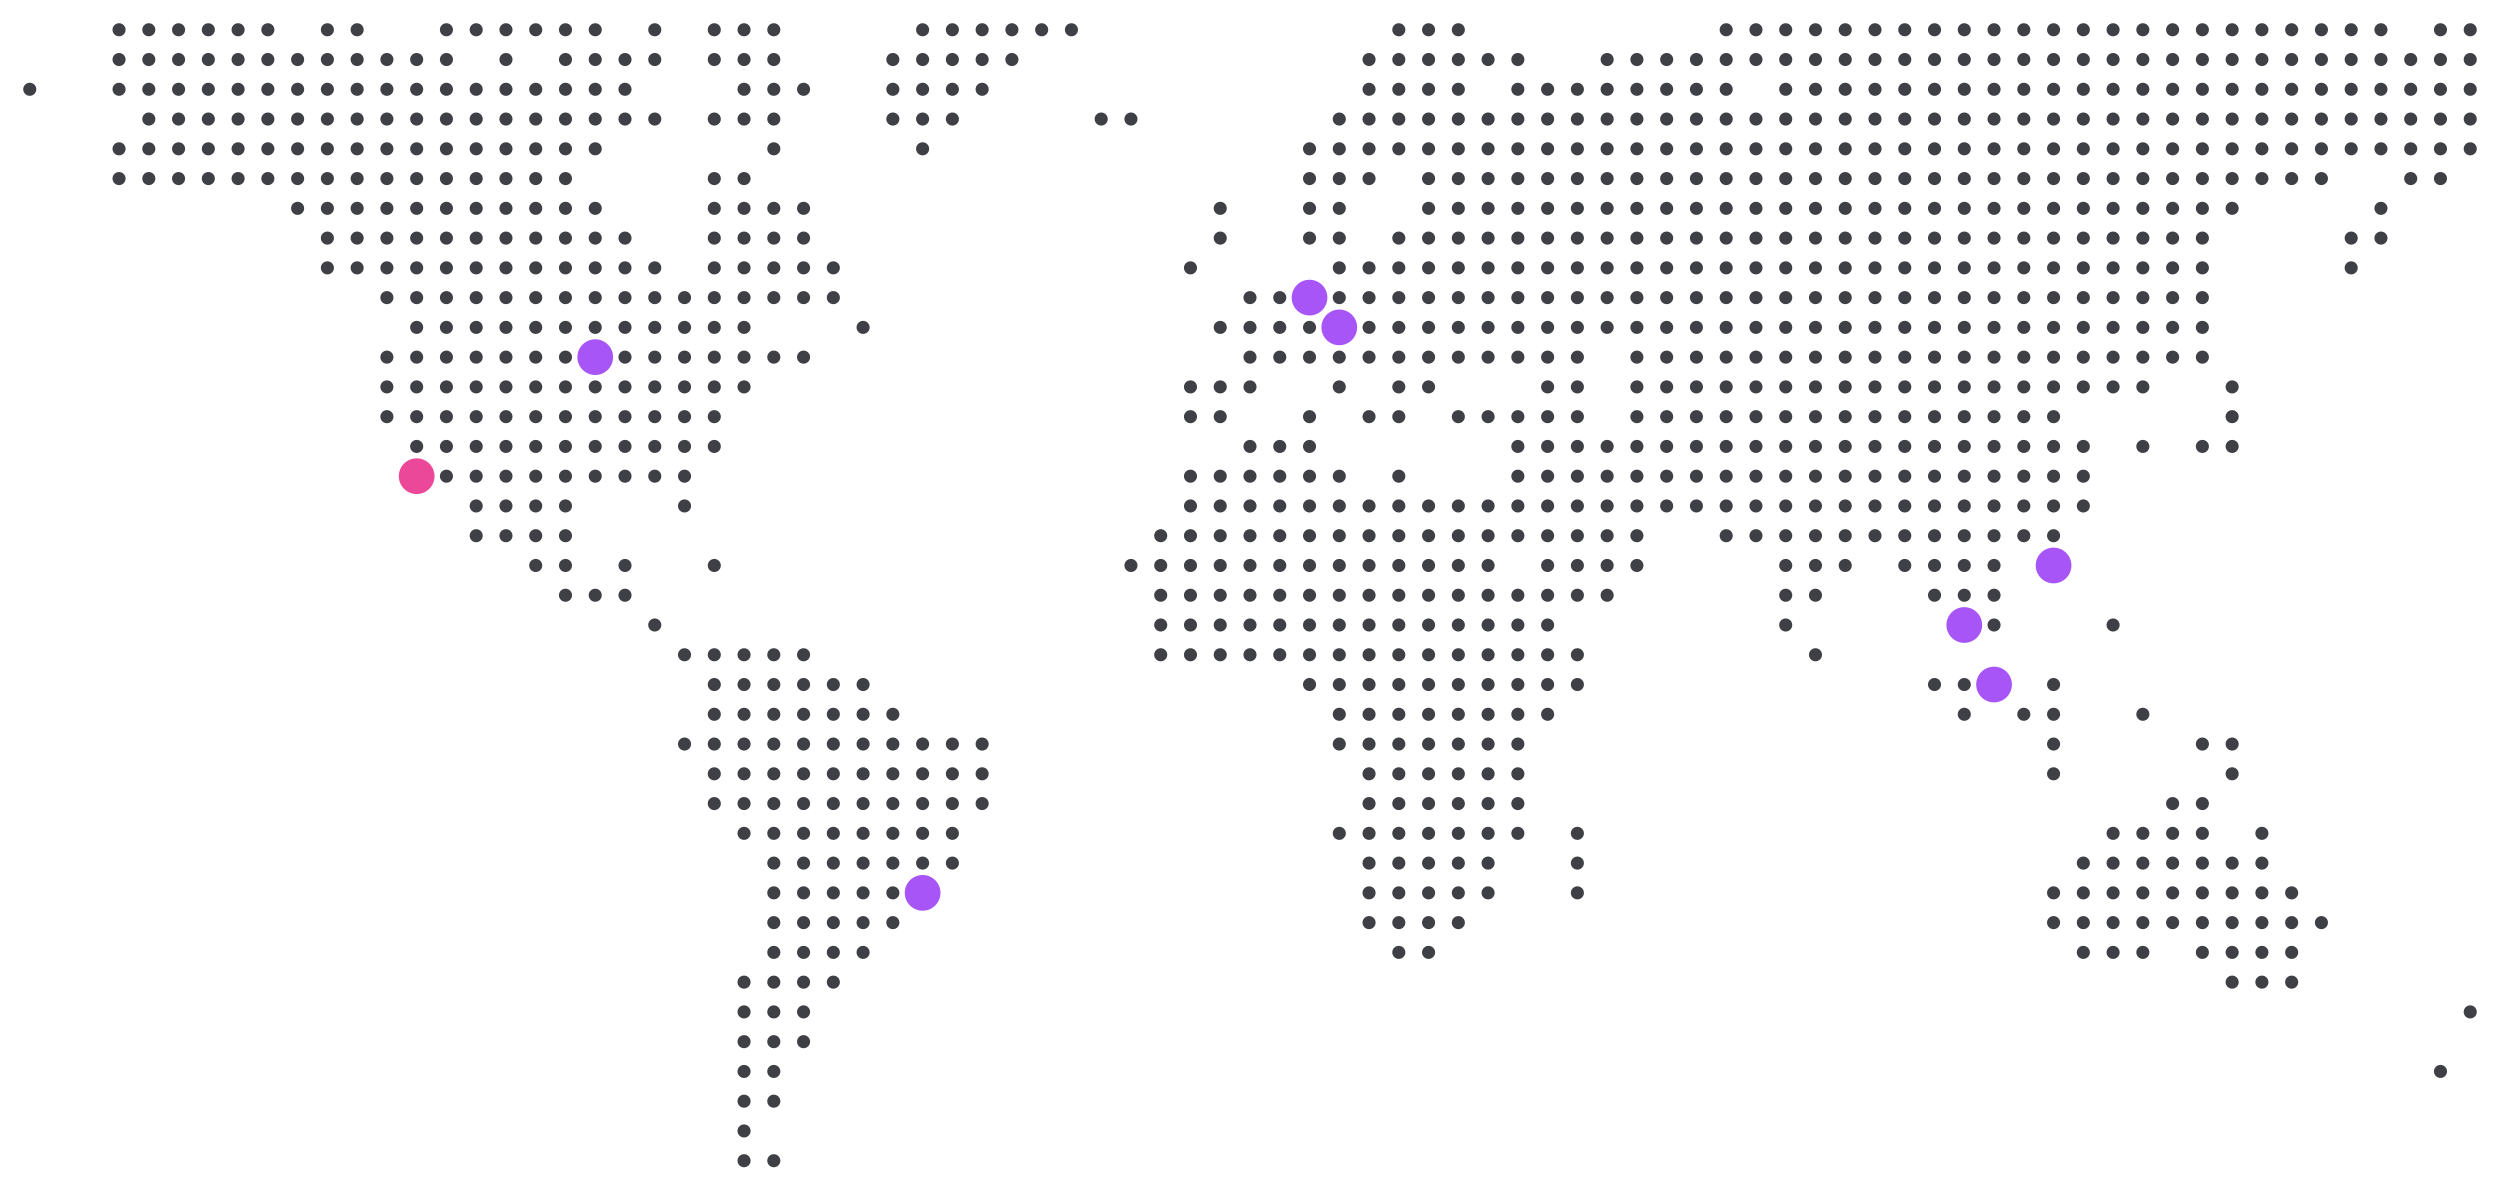 <svg xmlns="http://www.w3.org/2000/svg" style="background-color:transparent" viewBox="0 0 84 40"><circle cx="4" cy="1" r=".22" fill="#3f3f46"/><circle cx="5" cy="1" r=".22" fill="#3f3f46"/><circle cx="6" cy="1" r=".22" fill="#3f3f46"/><circle cx="7" cy="1" r=".22" fill="#3f3f46"/><circle cx="8" cy="1" r=".22" fill="#3f3f46"/><circle cx="9" cy="1" r=".22" fill="#3f3f46"/><circle cx="11" cy="1" r=".22" fill="#3f3f46"/><circle cx="12" cy="1" r=".22" fill="#3f3f46"/><circle cx="15" cy="1" r=".22" fill="#3f3f46"/><circle cx="16" cy="1" r=".22" fill="#3f3f46"/><circle cx="17" cy="1" r=".22" fill="#3f3f46"/><circle cx="18" cy="1" r=".22" fill="#3f3f46"/><circle cx="19" cy="1" r=".22" fill="#3f3f46"/><circle cx="20" cy="1" r=".22" fill="#3f3f46"/><circle cx="22" cy="1" r=".22" fill="#3f3f46"/><circle cx="24" cy="1" r=".22" fill="#3f3f46"/><circle cx="25" cy="1" r=".22" fill="#3f3f46"/><circle cx="26" cy="1" r=".22" fill="#3f3f46"/><circle cx="31" cy="1" r=".22" fill="#3f3f46"/><circle cx="32" cy="1" r=".22" fill="#3f3f46"/><circle cx="33" cy="1" r=".22" fill="#3f3f46"/><circle cx="34" cy="1" r=".22" fill="#3f3f46"/><circle cx="35" cy="1" r=".22" fill="#3f3f46"/><circle cx="36" cy="1" r=".22" fill="#3f3f46"/><circle cx="47" cy="1" r=".22" fill="#3f3f46"/><circle cx="48" cy="1" r=".22" fill="#3f3f46"/><circle cx="49" cy="1" r=".22" fill="#3f3f46"/><circle cx="58" cy="1" r=".22" fill="#3f3f46"/><circle cx="59" cy="1" r=".22" fill="#3f3f46"/><circle cx="60" cy="1" r=".22" fill="#3f3f46"/><circle cx="61" cy="1" r=".22" fill="#3f3f46"/><circle cx="62" cy="1" r=".22" fill="#3f3f46"/><circle cx="63" cy="1" r=".22" fill="#3f3f46"/><circle cx="64" cy="1" r=".22" fill="#3f3f46"/><circle cx="65" cy="1" r=".22" fill="#3f3f46"/><circle cx="66" cy="1" r=".22" fill="#3f3f46"/><circle cx="67" cy="1" r=".22" fill="#3f3f46"/><circle cx="68" cy="1" r=".22" fill="#3f3f46"/><circle cx="69" cy="1" r=".22" fill="#3f3f46"/><circle cx="70" cy="1" r=".22" fill="#3f3f46"/><circle cx="71" cy="1" r=".22" fill="#3f3f46"/><circle cx="72" cy="1" r=".22" fill="#3f3f46"/><circle cx="73" cy="1" r=".22" fill="#3f3f46"/><circle cx="74" cy="1" r=".22" fill="#3f3f46"/><circle cx="75" cy="1" r=".22" fill="#3f3f46"/><circle cx="76" cy="1" r=".22" fill="#3f3f46"/><circle cx="77" cy="1" r=".22" fill="#3f3f46"/><circle cx="78" cy="1" r=".22" fill="#3f3f46"/><circle cx="79" cy="1" r=".22" fill="#3f3f46"/><circle cx="80" cy="1" r=".22" fill="#3f3f46"/><circle cx="82" cy="1" r=".22" fill="#3f3f46"/><circle cx="83" cy="1" r=".22" fill="#3f3f46"/><circle cx="4" cy="2" r=".22" fill="#3f3f46"/><circle cx="5" cy="2" r=".22" fill="#3f3f46"/><circle cx="6" cy="2" r=".22" fill="#3f3f46"/><circle cx="7" cy="2" r=".22" fill="#3f3f46"/><circle cx="8" cy="2" r=".22" fill="#3f3f46"/><circle cx="9" cy="2" r=".22" fill="#3f3f46"/><circle cx="10" cy="2" r=".22" fill="#3f3f46"/><circle cx="11" cy="2" r=".22" fill="#3f3f46"/><circle cx="12" cy="2" r=".22" fill="#3f3f46"/><circle cx="13" cy="2" r=".22" fill="#3f3f46"/><circle cx="14" cy="2" r=".22" fill="#3f3f46"/><circle cx="15" cy="2" r=".22" fill="#3f3f46"/><circle cx="17" cy="2" r=".22" fill="#3f3f46"/><circle cx="19" cy="2" r=".22" fill="#3f3f46"/><circle cx="20" cy="2" r=".22" fill="#3f3f46"/><circle cx="21" cy="2" r=".22" fill="#3f3f46"/><circle cx="22" cy="2" r=".22" fill="#3f3f46"/><circle cx="24" cy="2" r=".22" fill="#3f3f46"/><circle cx="25" cy="2" r=".22" fill="#3f3f46"/><circle cx="26" cy="2" r=".22" fill="#3f3f46"/><circle cx="30" cy="2" r=".22" fill="#3f3f46"/><circle cx="31" cy="2" r=".22" fill="#3f3f46"/><circle cx="32" cy="2" r=".22" fill="#3f3f46"/><circle cx="33" cy="2" r=".22" fill="#3f3f46"/><circle cx="34" cy="2" r=".22" fill="#3f3f46"/><circle cx="46" cy="2" r=".22" fill="#3f3f46"/><circle cx="47" cy="2" r=".22" fill="#3f3f46"/><circle cx="48" cy="2" r=".22" fill="#3f3f46"/><circle cx="49" cy="2" r=".22" fill="#3f3f46"/><circle cx="50" cy="2" r=".22" fill="#3f3f46"/><circle cx="51" cy="2" r=".22" fill="#3f3f46"/><circle cx="54" cy="2" r=".22" fill="#3f3f46"/><circle cx="55" cy="2" r=".22" fill="#3f3f46"/><circle cx="56" cy="2" r=".22" fill="#3f3f46"/><circle cx="57" cy="2" r=".22" fill="#3f3f46"/><circle cx="58" cy="2" r=".22" fill="#3f3f46"/><circle cx="59" cy="2" r=".22" fill="#3f3f46"/><circle cx="60" cy="2" r=".22" fill="#3f3f46"/><circle cx="61" cy="2" r=".22" fill="#3f3f46"/><circle cx="62" cy="2" r=".22" fill="#3f3f46"/><circle cx="63" cy="2" r=".22" fill="#3f3f46"/><circle cx="64" cy="2" r=".22" fill="#3f3f46"/><circle cx="65" cy="2" r=".22" fill="#3f3f46"/><circle cx="66" cy="2" r=".22" fill="#3f3f46"/><circle cx="67" cy="2" r=".22" fill="#3f3f46"/><circle cx="68" cy="2" r=".22" fill="#3f3f46"/><circle cx="69" cy="2" r=".22" fill="#3f3f46"/><circle cx="70" cy="2" r=".22" fill="#3f3f46"/><circle cx="71" cy="2" r=".22" fill="#3f3f46"/><circle cx="72" cy="2" r=".22" fill="#3f3f46"/><circle cx="73" cy="2" r=".22" fill="#3f3f46"/><circle cx="74" cy="2" r=".22" fill="#3f3f46"/><circle cx="75" cy="2" r=".22" fill="#3f3f46"/><circle cx="76" cy="2" r=".22" fill="#3f3f46"/><circle cx="77" cy="2" r=".22" fill="#3f3f46"/><circle cx="78" cy="2" r=".22" fill="#3f3f46"/><circle cx="79" cy="2" r=".22" fill="#3f3f46"/><circle cx="80" cy="2" r=".22" fill="#3f3f46"/><circle cx="81" cy="2" r=".22" fill="#3f3f46"/><circle cx="82" cy="2" r=".22" fill="#3f3f46"/><circle cx="83" cy="2" r=".22" fill="#3f3f46"/><circle cx="1" cy="3" r=".22" fill="#3f3f46"/><circle cx="4" cy="3" r=".22" fill="#3f3f46"/><circle cx="5" cy="3" r=".22" fill="#3f3f46"/><circle cx="6" cy="3" r=".22" fill="#3f3f46"/><circle cx="7" cy="3" r=".22" fill="#3f3f46"/><circle cx="8" cy="3" r=".22" fill="#3f3f46"/><circle cx="9" cy="3" r=".22" fill="#3f3f46"/><circle cx="10" cy="3" r=".22" fill="#3f3f46"/><circle cx="11" cy="3" r=".22" fill="#3f3f46"/><circle cx="12" cy="3" r=".22" fill="#3f3f46"/><circle cx="13" cy="3" r=".22" fill="#3f3f46"/><circle cx="14" cy="3" r=".22" fill="#3f3f46"/><circle cx="15" cy="3" r=".22" fill="#3f3f46"/><circle cx="16" cy="3" r=".22" fill="#3f3f46"/><circle cx="17" cy="3" r=".22" fill="#3f3f46"/><circle cx="18" cy="3" r=".22" fill="#3f3f46"/><circle cx="19" cy="3" r=".22" fill="#3f3f46"/><circle cx="20" cy="3" r=".22" fill="#3f3f46"/><circle cx="21" cy="3" r=".22" fill="#3f3f46"/><circle cx="25" cy="3" r=".22" fill="#3f3f46"/><circle cx="26" cy="3" r=".22" fill="#3f3f46"/><circle cx="27" cy="3" r=".22" fill="#3f3f46"/><circle cx="30" cy="3" r=".22" fill="#3f3f46"/><circle cx="31" cy="3" r=".22" fill="#3f3f46"/><circle cx="32" cy="3" r=".22" fill="#3f3f46"/><circle cx="33" cy="3" r=".22" fill="#3f3f46"/><circle cx="46" cy="3" r=".22" fill="#3f3f46"/><circle cx="47" cy="3" r=".22" fill="#3f3f46"/><circle cx="48" cy="3" r=".22" fill="#3f3f46"/><circle cx="49" cy="3" r=".22" fill="#3f3f46"/><circle cx="51" cy="3" r=".22" fill="#3f3f46"/><circle cx="52" cy="3" r=".22" fill="#3f3f46"/><circle cx="53" cy="3" r=".22" fill="#3f3f46"/><circle cx="54" cy="3" r=".22" fill="#3f3f46"/><circle cx="55" cy="3" r=".22" fill="#3f3f46"/><circle cx="56" cy="3" r=".22" fill="#3f3f46"/><circle cx="57" cy="3" r=".22" fill="#3f3f46"/><circle cx="58" cy="3" r=".22" fill="#3f3f46"/><circle cx="60" cy="3" r=".22" fill="#3f3f46"/><circle cx="61" cy="3" r=".22" fill="#3f3f46"/><circle cx="62" cy="3" r=".22" fill="#3f3f46"/><circle cx="63" cy="3" r=".22" fill="#3f3f46"/><circle cx="64" cy="3" r=".22" fill="#3f3f46"/><circle cx="65" cy="3" r=".22" fill="#3f3f46"/><circle cx="66" cy="3" r=".22" fill="#3f3f46"/><circle cx="67" cy="3" r=".22" fill="#3f3f46"/><circle cx="68" cy="3" r=".22" fill="#3f3f46"/><circle cx="69" cy="3" r=".22" fill="#3f3f46"/><circle cx="70" cy="3" r=".22" fill="#3f3f46"/><circle cx="71" cy="3" r=".22" fill="#3f3f46"/><circle cx="72" cy="3" r=".22" fill="#3f3f46"/><circle cx="73" cy="3" r=".22" fill="#3f3f46"/><circle cx="74" cy="3" r=".22" fill="#3f3f46"/><circle cx="75" cy="3" r=".22" fill="#3f3f46"/><circle cx="76" cy="3" r=".22" fill="#3f3f46"/><circle cx="77" cy="3" r=".22" fill="#3f3f46"/><circle cx="78" cy="3" r=".22" fill="#3f3f46"/><circle cx="79" cy="3" r=".22" fill="#3f3f46"/><circle cx="80" cy="3" r=".22" fill="#3f3f46"/><circle cx="81" cy="3" r=".22" fill="#3f3f46"/><circle cx="82" cy="3" r=".22" fill="#3f3f46"/><circle cx="83" cy="3" r=".22" fill="#3f3f46"/><circle cx="5" cy="4" r=".22" fill="#3f3f46"/><circle cx="6" cy="4" r=".22" fill="#3f3f46"/><circle cx="7" cy="4" r=".22" fill="#3f3f46"/><circle cx="8" cy="4" r=".22" fill="#3f3f46"/><circle cx="9" cy="4" r=".22" fill="#3f3f46"/><circle cx="10" cy="4" r=".22" fill="#3f3f46"/><circle cx="11" cy="4" r=".22" fill="#3f3f46"/><circle cx="12" cy="4" r=".22" fill="#3f3f46"/><circle cx="13" cy="4" r=".22" fill="#3f3f46"/><circle cx="14" cy="4" r=".22" fill="#3f3f46"/><circle cx="15" cy="4" r=".22" fill="#3f3f46"/><circle cx="16" cy="4" r=".22" fill="#3f3f46"/><circle cx="17" cy="4" r=".22" fill="#3f3f46"/><circle cx="18" cy="4" r=".22" fill="#3f3f46"/><circle cx="19" cy="4" r=".22" fill="#3f3f46"/><circle cx="20" cy="4" r=".22" fill="#3f3f46"/><circle cx="21" cy="4" r=".22" fill="#3f3f46"/><circle cx="22" cy="4" r=".22" fill="#3f3f46"/><circle cx="24" cy="4" r=".22" fill="#3f3f46"/><circle cx="25" cy="4" r=".22" fill="#3f3f46"/><circle cx="26" cy="4" r=".22" fill="#3f3f46"/><circle cx="30" cy="4" r=".22" fill="#3f3f46"/><circle cx="31" cy="4" r=".22" fill="#3f3f46"/><circle cx="32" cy="4" r=".22" fill="#3f3f46"/><circle cx="37" cy="4" r=".22" fill="#3f3f46"/><circle cx="38" cy="4" r=".22" fill="#3f3f46"/><circle cx="45" cy="4" r=".22" fill="#3f3f46"/><circle cx="46" cy="4" r=".22" fill="#3f3f46"/><circle cx="47" cy="4" r=".22" fill="#3f3f46"/><circle cx="48" cy="4" r=".22" fill="#3f3f46"/><circle cx="49" cy="4" r=".22" fill="#3f3f46"/><circle cx="50" cy="4" r=".22" fill="#3f3f46"/><circle cx="51" cy="4" r=".22" fill="#3f3f46"/><circle cx="52" cy="4" r=".22" fill="#3f3f46"/><circle cx="53" cy="4" r=".22" fill="#3f3f46"/><circle cx="54" cy="4" r=".22" fill="#3f3f46"/><circle cx="55" cy="4" r=".22" fill="#3f3f46"/><circle cx="56" cy="4" r=".22" fill="#3f3f46"/><circle cx="57" cy="4" r=".22" fill="#3f3f46"/><circle cx="58" cy="4" r=".22" fill="#3f3f46"/><circle cx="59" cy="4" r=".22" fill="#3f3f46"/><circle cx="60" cy="4" r=".22" fill="#3f3f46"/><circle cx="61" cy="4" r=".22" fill="#3f3f46"/><circle cx="62" cy="4" r=".22" fill="#3f3f46"/><circle cx="63" cy="4" r=".22" fill="#3f3f46"/><circle cx="64" cy="4" r=".22" fill="#3f3f46"/><circle cx="65" cy="4" r=".22" fill="#3f3f46"/><circle cx="66" cy="4" r=".22" fill="#3f3f46"/><circle cx="67" cy="4" r=".22" fill="#3f3f46"/><circle cx="68" cy="4" r=".22" fill="#3f3f46"/><circle cx="69" cy="4" r=".22" fill="#3f3f46"/><circle cx="70" cy="4" r=".22" fill="#3f3f46"/><circle cx="71" cy="4" r=".22" fill="#3f3f46"/><circle cx="72" cy="4" r=".22" fill="#3f3f46"/><circle cx="73" cy="4" r=".22" fill="#3f3f46"/><circle cx="74" cy="4" r=".22" fill="#3f3f46"/><circle cx="75" cy="4" r=".22" fill="#3f3f46"/><circle cx="76" cy="4" r=".22" fill="#3f3f46"/><circle cx="77" cy="4" r=".22" fill="#3f3f46"/><circle cx="78" cy="4" r=".22" fill="#3f3f46"/><circle cx="79" cy="4" r=".22" fill="#3f3f46"/><circle cx="80" cy="4" r=".22" fill="#3f3f46"/><circle cx="81" cy="4" r=".22" fill="#3f3f46"/><circle cx="82" cy="4" r=".22" fill="#3f3f46"/><circle cx="83" cy="4" r=".22" fill="#3f3f46"/><circle cx="4" cy="5" r=".22" fill="#3f3f46"/><circle cx="5" cy="5" r=".22" fill="#3f3f46"/><circle cx="6" cy="5" r=".22" fill="#3f3f46"/><circle cx="7" cy="5" r=".22" fill="#3f3f46"/><circle cx="8" cy="5" r=".22" fill="#3f3f46"/><circle cx="9" cy="5" r=".22" fill="#3f3f46"/><circle cx="10" cy="5" r=".22" fill="#3f3f46"/><circle cx="11" cy="5" r=".22" fill="#3f3f46"/><circle cx="12" cy="5" r=".22" fill="#3f3f46"/><circle cx="13" cy="5" r=".22" fill="#3f3f46"/><circle cx="14" cy="5" r=".22" fill="#3f3f46"/><circle cx="15" cy="5" r=".22" fill="#3f3f46"/><circle cx="16" cy="5" r=".22" fill="#3f3f46"/><circle cx="17" cy="5" r=".22" fill="#3f3f46"/><circle cx="18" cy="5" r=".22" fill="#3f3f46"/><circle cx="19" cy="5" r=".22" fill="#3f3f46"/><circle cx="20" cy="5" r=".22" fill="#3f3f46"/><circle cx="26" cy="5" r=".22" fill="#3f3f46"/><circle cx="31" cy="5" r=".22" fill="#3f3f46"/><circle cx="44" cy="5" r=".22" fill="#3f3f46"/><circle cx="45" cy="5" r=".22" fill="#3f3f46"/><circle cx="46" cy="5" r=".22" fill="#3f3f46"/><circle cx="47" cy="5" r=".22" fill="#3f3f46"/><circle cx="48" cy="5" r=".22" fill="#3f3f46"/><circle cx="49" cy="5" r=".22" fill="#3f3f46"/><circle cx="50" cy="5" r=".22" fill="#3f3f46"/><circle cx="51" cy="5" r=".22" fill="#3f3f46"/><circle cx="52" cy="5" r=".22" fill="#3f3f46"/><circle cx="53" cy="5" r=".22" fill="#3f3f46"/><circle cx="54" cy="5" r=".22" fill="#3f3f46"/><circle cx="55" cy="5" r=".22" fill="#3f3f46"/><circle cx="56" cy="5" r=".22" fill="#3f3f46"/><circle cx="57" cy="5" r=".22" fill="#3f3f46"/><circle cx="58" cy="5" r=".22" fill="#3f3f46"/><circle cx="59" cy="5" r=".22" fill="#3f3f46"/><circle cx="60" cy="5" r=".22" fill="#3f3f46"/><circle cx="61" cy="5" r=".22" fill="#3f3f46"/><circle cx="62" cy="5" r=".22" fill="#3f3f46"/><circle cx="63" cy="5" r=".22" fill="#3f3f46"/><circle cx="64" cy="5" r=".22" fill="#3f3f46"/><circle cx="65" cy="5" r=".22" fill="#3f3f46"/><circle cx="66" cy="5" r=".22" fill="#3f3f46"/><circle cx="67" cy="5" r=".22" fill="#3f3f46"/><circle cx="68" cy="5" r=".22" fill="#3f3f46"/><circle cx="69" cy="5" r=".22" fill="#3f3f46"/><circle cx="70" cy="5" r=".22" fill="#3f3f46"/><circle cx="71" cy="5" r=".22" fill="#3f3f46"/><circle cx="72" cy="5" r=".22" fill="#3f3f46"/><circle cx="73" cy="5" r=".22" fill="#3f3f46"/><circle cx="74" cy="5" r=".22" fill="#3f3f46"/><circle cx="75" cy="5" r=".22" fill="#3f3f46"/><circle cx="76" cy="5" r=".22" fill="#3f3f46"/><circle cx="77" cy="5" r=".22" fill="#3f3f46"/><circle cx="78" cy="5" r=".22" fill="#3f3f46"/><circle cx="79" cy="5" r=".22" fill="#3f3f46"/><circle cx="80" cy="5" r=".22" fill="#3f3f46"/><circle cx="81" cy="5" r=".22" fill="#3f3f46"/><circle cx="82" cy="5" r=".22" fill="#3f3f46"/><circle cx="83" cy="5" r=".22" fill="#3f3f46"/><circle cx="4" cy="6" r=".22" fill="#3f3f46"/><circle cx="5" cy="6" r=".22" fill="#3f3f46"/><circle cx="6" cy="6" r=".22" fill="#3f3f46"/><circle cx="7" cy="6" r=".22" fill="#3f3f46"/><circle cx="8" cy="6" r=".22" fill="#3f3f46"/><circle cx="9" cy="6" r=".22" fill="#3f3f46"/><circle cx="10" cy="6" r=".22" fill="#3f3f46"/><circle cx="11" cy="6" r=".22" fill="#3f3f46"/><circle cx="12" cy="6" r=".22" fill="#3f3f46"/><circle cx="13" cy="6" r=".22" fill="#3f3f46"/><circle cx="14" cy="6" r=".22" fill="#3f3f46"/><circle cx="15" cy="6" r=".22" fill="#3f3f46"/><circle cx="16" cy="6" r=".22" fill="#3f3f46"/><circle cx="17" cy="6" r=".22" fill="#3f3f46"/><circle cx="18" cy="6" r=".22" fill="#3f3f46"/><circle cx="19" cy="6" r=".22" fill="#3f3f46"/><circle cx="24" cy="6" r=".22" fill="#3f3f46"/><circle cx="25" cy="6" r=".22" fill="#3f3f46"/><circle cx="44" cy="6" r=".22" fill="#3f3f46"/><circle cx="45" cy="6" r=".22" fill="#3f3f46"/><circle cx="46" cy="6" r=".22" fill="#3f3f46"/><circle cx="48" cy="6" r=".22" fill="#3f3f46"/><circle cx="49" cy="6" r=".22" fill="#3f3f46"/><circle cx="50" cy="6" r=".22" fill="#3f3f46"/><circle cx="51" cy="6" r=".22" fill="#3f3f46"/><circle cx="52" cy="6" r=".22" fill="#3f3f46"/><circle cx="53" cy="6" r=".22" fill="#3f3f46"/><circle cx="54" cy="6" r=".22" fill="#3f3f46"/><circle cx="55" cy="6" r=".22" fill="#3f3f46"/><circle cx="56" cy="6" r=".22" fill="#3f3f46"/><circle cx="57" cy="6" r=".22" fill="#3f3f46"/><circle cx="58" cy="6" r=".22" fill="#3f3f46"/><circle cx="59" cy="6" r=".22" fill="#3f3f46"/><circle cx="60" cy="6" r=".22" fill="#3f3f46"/><circle cx="61" cy="6" r=".22" fill="#3f3f46"/><circle cx="62" cy="6" r=".22" fill="#3f3f46"/><circle cx="63" cy="6" r=".22" fill="#3f3f46"/><circle cx="64" cy="6" r=".22" fill="#3f3f46"/><circle cx="65" cy="6" r=".22" fill="#3f3f46"/><circle cx="66" cy="6" r=".22" fill="#3f3f46"/><circle cx="67" cy="6" r=".22" fill="#3f3f46"/><circle cx="68" cy="6" r=".22" fill="#3f3f46"/><circle cx="69" cy="6" r=".22" fill="#3f3f46"/><circle cx="70" cy="6" r=".22" fill="#3f3f46"/><circle cx="71" cy="6" r=".22" fill="#3f3f46"/><circle cx="72" cy="6" r=".22" fill="#3f3f46"/><circle cx="73" cy="6" r=".22" fill="#3f3f46"/><circle cx="74" cy="6" r=".22" fill="#3f3f46"/><circle cx="75" cy="6" r=".22" fill="#3f3f46"/><circle cx="76" cy="6" r=".22" fill="#3f3f46"/><circle cx="77" cy="6" r=".22" fill="#3f3f46"/><circle cx="78" cy="6" r=".22" fill="#3f3f46"/><circle cx="81" cy="6" r=".22" fill="#3f3f46"/><circle cx="82" cy="6" r=".22" fill="#3f3f46"/><circle cx="10" cy="7" r=".22" fill="#3f3f46"/><circle cx="11" cy="7" r=".22" fill="#3f3f46"/><circle cx="12" cy="7" r=".22" fill="#3f3f46"/><circle cx="13" cy="7" r=".22" fill="#3f3f46"/><circle cx="14" cy="7" r=".22" fill="#3f3f46"/><circle cx="15" cy="7" r=".22" fill="#3f3f46"/><circle cx="16" cy="7" r=".22" fill="#3f3f46"/><circle cx="17" cy="7" r=".22" fill="#3f3f46"/><circle cx="18" cy="7" r=".22" fill="#3f3f46"/><circle cx="19" cy="7" r=".22" fill="#3f3f46"/><circle cx="20" cy="7" r=".22" fill="#3f3f46"/><circle cx="24" cy="7" r=".22" fill="#3f3f46"/><circle cx="25" cy="7" r=".22" fill="#3f3f46"/><circle cx="26" cy="7" r=".22" fill="#3f3f46"/><circle cx="27" cy="7" r=".22" fill="#3f3f46"/><circle cx="41" cy="7" r=".22" fill="#3f3f46"/><circle cx="44" cy="7" r=".22" fill="#3f3f46"/><circle cx="45" cy="7" r=".22" fill="#3f3f46"/><circle cx="48" cy="7" r=".22" fill="#3f3f46"/><circle cx="49" cy="7" r=".22" fill="#3f3f46"/><circle cx="50" cy="7" r=".22" fill="#3f3f46"/><circle cx="51" cy="7" r=".22" fill="#3f3f46"/><circle cx="52" cy="7" r=".22" fill="#3f3f46"/><circle cx="53" cy="7" r=".22" fill="#3f3f46"/><circle cx="54" cy="7" r=".22" fill="#3f3f46"/><circle cx="55" cy="7" r=".22" fill="#3f3f46"/><circle cx="56" cy="7" r=".22" fill="#3f3f46"/><circle cx="57" cy="7" r=".22" fill="#3f3f46"/><circle cx="58" cy="7" r=".22" fill="#3f3f46"/><circle cx="59" cy="7" r=".22" fill="#3f3f46"/><circle cx="60" cy="7" r=".22" fill="#3f3f46"/><circle cx="61" cy="7" r=".22" fill="#3f3f46"/><circle cx="62" cy="7" r=".22" fill="#3f3f46"/><circle cx="63" cy="7" r=".22" fill="#3f3f46"/><circle cx="64" cy="7" r=".22" fill="#3f3f46"/><circle cx="65" cy="7" r=".22" fill="#3f3f46"/><circle cx="66" cy="7" r=".22" fill="#3f3f46"/><circle cx="67" cy="7" r=".22" fill="#3f3f46"/><circle cx="68" cy="7" r=".22" fill="#3f3f46"/><circle cx="69" cy="7" r=".22" fill="#3f3f46"/><circle cx="70" cy="7" r=".22" fill="#3f3f46"/><circle cx="71" cy="7" r=".22" fill="#3f3f46"/><circle cx="72" cy="7" r=".22" fill="#3f3f46"/><circle cx="73" cy="7" r=".22" fill="#3f3f46"/><circle cx="74" cy="7" r=".22" fill="#3f3f46"/><circle cx="75" cy="7" r=".22" fill="#3f3f46"/><circle cx="80" cy="7" r=".22" fill="#3f3f46"/><circle cx="11" cy="8" r=".22" fill="#3f3f46"/><circle cx="12" cy="8" r=".22" fill="#3f3f46"/><circle cx="13" cy="8" r=".22" fill="#3f3f46"/><circle cx="14" cy="8" r=".22" fill="#3f3f46"/><circle cx="15" cy="8" r=".22" fill="#3f3f46"/><circle cx="16" cy="8" r=".22" fill="#3f3f46"/><circle cx="17" cy="8" r=".22" fill="#3f3f46"/><circle cx="18" cy="8" r=".22" fill="#3f3f46"/><circle cx="19" cy="8" r=".22" fill="#3f3f46"/><circle cx="20" cy="8" r=".22" fill="#3f3f46"/><circle cx="21" cy="8" r=".22" fill="#3f3f46"/><circle cx="24" cy="8" r=".22" fill="#3f3f46"/><circle cx="25" cy="8" r=".22" fill="#3f3f46"/><circle cx="26" cy="8" r=".22" fill="#3f3f46"/><circle cx="27" cy="8" r=".22" fill="#3f3f46"/><circle cx="41" cy="8" r=".22" fill="#3f3f46"/><circle cx="44" cy="8" r=".22" fill="#3f3f46"/><circle cx="45" cy="8" r=".22" fill="#3f3f46"/><circle cx="47" cy="8" r=".22" fill="#3f3f46"/><circle cx="48" cy="8" r=".22" fill="#3f3f46"/><circle cx="49" cy="8" r=".22" fill="#3f3f46"/><circle cx="50" cy="8" r=".22" fill="#3f3f46"/><circle cx="51" cy="8" r=".22" fill="#3f3f46"/><circle cx="52" cy="8" r=".22" fill="#3f3f46"/><circle cx="53" cy="8" r=".22" fill="#3f3f46"/><circle cx="54" cy="8" r=".22" fill="#3f3f46"/><circle cx="55" cy="8" r=".22" fill="#3f3f46"/><circle cx="56" cy="8" r=".22" fill="#3f3f46"/><circle cx="57" cy="8" r=".22" fill="#3f3f46"/><circle cx="58" cy="8" r=".22" fill="#3f3f46"/><circle cx="59" cy="8" r=".22" fill="#3f3f46"/><circle cx="60" cy="8" r=".22" fill="#3f3f46"/><circle cx="61" cy="8" r=".22" fill="#3f3f46"/><circle cx="62" cy="8" r=".22" fill="#3f3f46"/><circle cx="63" cy="8" r=".22" fill="#3f3f46"/><circle cx="64" cy="8" r=".22" fill="#3f3f46"/><circle cx="65" cy="8" r=".22" fill="#3f3f46"/><circle cx="66" cy="8" r=".22" fill="#3f3f46"/><circle cx="67" cy="8" r=".22" fill="#3f3f46"/><circle cx="68" cy="8" r=".22" fill="#3f3f46"/><circle cx="69" cy="8" r=".22" fill="#3f3f46"/><circle cx="70" cy="8" r=".22" fill="#3f3f46"/><circle cx="71" cy="8" r=".22" fill="#3f3f46"/><circle cx="72" cy="8" r=".22" fill="#3f3f46"/><circle cx="73" cy="8" r=".22" fill="#3f3f46"/><circle cx="74" cy="8" r=".22" fill="#3f3f46"/><circle cx="79" cy="8" r=".22" fill="#3f3f46"/><circle cx="80" cy="8" r=".22" fill="#3f3f46"/><circle cx="11" cy="9" r=".22" fill="#3f3f46"/><circle cx="12" cy="9" r=".22" fill="#3f3f46"/><circle cx="13" cy="9" r=".22" fill="#3f3f46"/><circle cx="14" cy="9" r=".22" fill="#3f3f46"/><circle cx="15" cy="9" r=".22" fill="#3f3f46"/><circle cx="16" cy="9" r=".22" fill="#3f3f46"/><circle cx="17" cy="9" r=".22" fill="#3f3f46"/><circle cx="18" cy="9" r=".22" fill="#3f3f46"/><circle cx="19" cy="9" r=".22" fill="#3f3f46"/><circle cx="20" cy="9" r=".22" fill="#3f3f46"/><circle cx="21" cy="9" r=".22" fill="#3f3f46"/><circle cx="22" cy="9" r=".22" fill="#3f3f46"/><circle cx="24" cy="9" r=".22" fill="#3f3f46"/><circle cx="25" cy="9" r=".22" fill="#3f3f46"/><circle cx="26" cy="9" r=".22" fill="#3f3f46"/><circle cx="27" cy="9" r=".22" fill="#3f3f46"/><circle cx="28" cy="9" r=".22" fill="#3f3f46"/><circle cx="40" cy="9" r=".22" fill="#3f3f46"/><circle cx="45" cy="9" r=".22" fill="#3f3f46"/><circle cx="46" cy="9" r=".22" fill="#3f3f46"/><circle cx="47" cy="9" r=".22" fill="#3f3f46"/><circle cx="48" cy="9" r=".22" fill="#3f3f46"/><circle cx="49" cy="9" r=".22" fill="#3f3f46"/><circle cx="50" cy="9" r=".22" fill="#3f3f46"/><circle cx="51" cy="9" r=".22" fill="#3f3f46"/><circle cx="52" cy="9" r=".22" fill="#3f3f46"/><circle cx="53" cy="9" r=".22" fill="#3f3f46"/><circle cx="54" cy="9" r=".22" fill="#3f3f46"/><circle cx="55" cy="9" r=".22" fill="#3f3f46"/><circle cx="56" cy="9" r=".22" fill="#3f3f46"/><circle cx="57" cy="9" r=".22" fill="#3f3f46"/><circle cx="58" cy="9" r=".22" fill="#3f3f46"/><circle cx="59" cy="9" r=".22" fill="#3f3f46"/><circle cx="60" cy="9" r=".22" fill="#3f3f46"/><circle cx="61" cy="9" r=".22" fill="#3f3f46"/><circle cx="62" cy="9" r=".22" fill="#3f3f46"/><circle cx="63" cy="9" r=".22" fill="#3f3f46"/><circle cx="64" cy="9" r=".22" fill="#3f3f46"/><circle cx="65" cy="9" r=".22" fill="#3f3f46"/><circle cx="66" cy="9" r=".22" fill="#3f3f46"/><circle cx="67" cy="9" r=".22" fill="#3f3f46"/><circle cx="68" cy="9" r=".22" fill="#3f3f46"/><circle cx="69" cy="9" r=".22" fill="#3f3f46"/><circle cx="70" cy="9" r=".22" fill="#3f3f46"/><circle cx="71" cy="9" r=".22" fill="#3f3f46"/><circle cx="72" cy="9" r=".22" fill="#3f3f46"/><circle cx="73" cy="9" r=".22" fill="#3f3f46"/><circle cx="74" cy="9" r=".22" fill="#3f3f46"/><circle cx="79" cy="9" r=".22" fill="#3f3f46"/><circle cx="13" cy="10" r=".22" fill="#3f3f46"/><circle cx="14" cy="10" r=".22" fill="#3f3f46"/><circle cx="15" cy="10" r=".22" fill="#3f3f46"/><circle cx="16" cy="10" r=".22" fill="#3f3f46"/><circle cx="17" cy="10" r=".22" fill="#3f3f46"/><circle cx="18" cy="10" r=".22" fill="#3f3f46"/><circle cx="19" cy="10" r=".22" fill="#3f3f46"/><circle cx="20" cy="10" r=".22" fill="#3f3f46"/><circle cx="21" cy="10" r=".22" fill="#3f3f46"/><circle cx="22" cy="10" r=".22" fill="#3f3f46"/><circle cx="23" cy="10" r=".22" fill="#3f3f46"/><circle cx="24" cy="10" r=".22" fill="#3f3f46"/><circle cx="25" cy="10" r=".22" fill="#3f3f46"/><circle cx="26" cy="10" r=".22" fill="#3f3f46"/><circle cx="27" cy="10" r=".22" fill="#3f3f46"/><circle cx="28" cy="10" r=".22" fill="#3f3f46"/><circle cx="42" cy="10" r=".22" fill="#3f3f46"/><circle cx="43" cy="10" r=".22" fill="#3f3f46"/><circle cx="44" cy="10" r=".6" fill="#a855f7"/><circle cx="45" cy="10" r=".22" fill="#3f3f46"/><circle cx="46" cy="10" r=".22" fill="#3f3f46"/><circle cx="47" cy="10" r=".22" fill="#3f3f46"/><circle cx="48" cy="10" r=".22" fill="#3f3f46"/><circle cx="49" cy="10" r=".22" fill="#3f3f46"/><circle cx="50" cy="10" r=".22" fill="#3f3f46"/><circle cx="51" cy="10" r=".22" fill="#3f3f46"/><circle cx="52" cy="10" r=".22" fill="#3f3f46"/><circle cx="53" cy="10" r=".22" fill="#3f3f46"/><circle cx="54" cy="10" r=".22" fill="#3f3f46"/><circle cx="55" cy="10" r=".22" fill="#3f3f46"/><circle cx="56" cy="10" r=".22" fill="#3f3f46"/><circle cx="57" cy="10" r=".22" fill="#3f3f46"/><circle cx="58" cy="10" r=".22" fill="#3f3f46"/><circle cx="59" cy="10" r=".22" fill="#3f3f46"/><circle cx="60" cy="10" r=".22" fill="#3f3f46"/><circle cx="61" cy="10" r=".22" fill="#3f3f46"/><circle cx="62" cy="10" r=".22" fill="#3f3f46"/><circle cx="63" cy="10" r=".22" fill="#3f3f46"/><circle cx="64" cy="10" r=".22" fill="#3f3f46"/><circle cx="65" cy="10" r=".22" fill="#3f3f46"/><circle cx="66" cy="10" r=".22" fill="#3f3f46"/><circle cx="67" cy="10" r=".22" fill="#3f3f46"/><circle cx="68" cy="10" r=".22" fill="#3f3f46"/><circle cx="69" cy="10" r=".22" fill="#3f3f46"/><circle cx="70" cy="10" r=".22" fill="#3f3f46"/><circle cx="71" cy="10" r=".22" fill="#3f3f46"/><circle cx="72" cy="10" r=".22" fill="#3f3f46"/><circle cx="73" cy="10" r=".22" fill="#3f3f46"/><circle cx="74" cy="10" r=".22" fill="#3f3f46"/><circle cx="14" cy="11" r=".22" fill="#3f3f46"/><circle cx="15" cy="11" r=".22" fill="#3f3f46"/><circle cx="16" cy="11" r=".22" fill="#3f3f46"/><circle cx="17" cy="11" r=".22" fill="#3f3f46"/><circle cx="18" cy="11" r=".22" fill="#3f3f46"/><circle cx="19" cy="11" r=".22" fill="#3f3f46"/><circle cx="20" cy="11" r=".22" fill="#3f3f46"/><circle cx="21" cy="11" r=".22" fill="#3f3f46"/><circle cx="22" cy="11" r=".22" fill="#3f3f46"/><circle cx="23" cy="11" r=".22" fill="#3f3f46"/><circle cx="24" cy="11" r=".22" fill="#3f3f46"/><circle cx="25" cy="11" r=".22" fill="#3f3f46"/><circle cx="29" cy="11" r=".22" fill="#3f3f46"/><circle cx="41" cy="11" r=".22" fill="#3f3f46"/><circle cx="42" cy="11" r=".22" fill="#3f3f46"/><circle cx="43" cy="11" r=".22" fill="#3f3f46"/><circle cx="44" cy="11" r=".22" fill="#3f3f46"/><circle cx="45" cy="11" r=".6" fill="#a855f7"/><circle cx="46" cy="11" r=".22" fill="#3f3f46"/><circle cx="47" cy="11" r=".22" fill="#3f3f46"/><circle cx="48" cy="11" r=".22" fill="#3f3f46"/><circle cx="49" cy="11" r=".22" fill="#3f3f46"/><circle cx="50" cy="11" r=".22" fill="#3f3f46"/><circle cx="51" cy="11" r=".22" fill="#3f3f46"/><circle cx="52" cy="11" r=".22" fill="#3f3f46"/><circle cx="53" cy="11" r=".22" fill="#3f3f46"/><circle cx="54" cy="11" r=".22" fill="#3f3f46"/><circle cx="55" cy="11" r=".22" fill="#3f3f46"/><circle cx="56" cy="11" r=".22" fill="#3f3f46"/><circle cx="57" cy="11" r=".22" fill="#3f3f46"/><circle cx="58" cy="11" r=".22" fill="#3f3f46"/><circle cx="59" cy="11" r=".22" fill="#3f3f46"/><circle cx="60" cy="11" r=".22" fill="#3f3f46"/><circle cx="61" cy="11" r=".22" fill="#3f3f46"/><circle cx="62" cy="11" r=".22" fill="#3f3f46"/><circle cx="63" cy="11" r=".22" fill="#3f3f46"/><circle cx="64" cy="11" r=".22" fill="#3f3f46"/><circle cx="65" cy="11" r=".22" fill="#3f3f46"/><circle cx="66" cy="11" r=".22" fill="#3f3f46"/><circle cx="67" cy="11" r=".22" fill="#3f3f46"/><circle cx="68" cy="11" r=".22" fill="#3f3f46"/><circle cx="69" cy="11" r=".22" fill="#3f3f46"/><circle cx="70" cy="11" r=".22" fill="#3f3f46"/><circle cx="71" cy="11" r=".22" fill="#3f3f46"/><circle cx="72" cy="11" r=".22" fill="#3f3f46"/><circle cx="73" cy="11" r=".22" fill="#3f3f46"/><circle cx="74" cy="11" r=".22" fill="#3f3f46"/><circle cx="13" cy="12" r=".22" fill="#3f3f46"/><circle cx="14" cy="12" r=".22" fill="#3f3f46"/><circle cx="15" cy="12" r=".22" fill="#3f3f46"/><circle cx="16" cy="12" r=".22" fill="#3f3f46"/><circle cx="17" cy="12" r=".22" fill="#3f3f46"/><circle cx="18" cy="12" r=".22" fill="#3f3f46"/><circle cx="19" cy="12" r=".22" fill="#3f3f46"/><circle cx="20" cy="12" r=".6" fill="#a855f7"/><circle cx="21" cy="12" r=".22" fill="#3f3f46"/><circle cx="22" cy="12" r=".22" fill="#3f3f46"/><circle cx="23" cy="12" r=".22" fill="#3f3f46"/><circle cx="24" cy="12" r=".22" fill="#3f3f46"/><circle cx="25" cy="12" r=".22" fill="#3f3f46"/><circle cx="26" cy="12" r=".22" fill="#3f3f46"/><circle cx="27" cy="12" r=".22" fill="#3f3f46"/><circle cx="42" cy="12" r=".22" fill="#3f3f46"/><circle cx="43" cy="12" r=".22" fill="#3f3f46"/><circle cx="44" cy="12" r=".22" fill="#3f3f46"/><circle cx="45" cy="12" r=".22" fill="#3f3f46"/><circle cx="46" cy="12" r=".22" fill="#3f3f46"/><circle cx="47" cy="12" r=".22" fill="#3f3f46"/><circle cx="48" cy="12" r=".22" fill="#3f3f46"/><circle cx="49" cy="12" r=".22" fill="#3f3f46"/><circle cx="50" cy="12" r=".22" fill="#3f3f46"/><circle cx="51" cy="12" r=".22" fill="#3f3f46"/><circle cx="52" cy="12" r=".22" fill="#3f3f46"/><circle cx="53" cy="12" r=".22" fill="#3f3f46"/><circle cx="55" cy="12" r=".22" fill="#3f3f46"/><circle cx="56" cy="12" r=".22" fill="#3f3f46"/><circle cx="57" cy="12" r=".22" fill="#3f3f46"/><circle cx="58" cy="12" r=".22" fill="#3f3f46"/><circle cx="59" cy="12" r=".22" fill="#3f3f46"/><circle cx="60" cy="12" r=".22" fill="#3f3f46"/><circle cx="61" cy="12" r=".22" fill="#3f3f46"/><circle cx="62" cy="12" r=".22" fill="#3f3f46"/><circle cx="63" cy="12" r=".22" fill="#3f3f46"/><circle cx="64" cy="12" r=".22" fill="#3f3f46"/><circle cx="65" cy="12" r=".22" fill="#3f3f46"/><circle cx="66" cy="12" r=".22" fill="#3f3f46"/><circle cx="67" cy="12" r=".22" fill="#3f3f46"/><circle cx="68" cy="12" r=".22" fill="#3f3f46"/><circle cx="69" cy="12" r=".22" fill="#3f3f46"/><circle cx="70" cy="12" r=".22" fill="#3f3f46"/><circle cx="71" cy="12" r=".22" fill="#3f3f46"/><circle cx="72" cy="12" r=".22" fill="#3f3f46"/><circle cx="73" cy="12" r=".22" fill="#3f3f46"/><circle cx="74" cy="12" r=".22" fill="#3f3f46"/><circle cx="13" cy="13" r=".22" fill="#3f3f46"/><circle cx="14" cy="13" r=".22" fill="#3f3f46"/><circle cx="15" cy="13" r=".22" fill="#3f3f46"/><circle cx="16" cy="13" r=".22" fill="#3f3f46"/><circle cx="17" cy="13" r=".22" fill="#3f3f46"/><circle cx="18" cy="13" r=".22" fill="#3f3f46"/><circle cx="19" cy="13" r=".22" fill="#3f3f46"/><circle cx="20" cy="13" r=".22" fill="#3f3f46"/><circle cx="21" cy="13" r=".22" fill="#3f3f46"/><circle cx="22" cy="13" r=".22" fill="#3f3f46"/><circle cx="23" cy="13" r=".22" fill="#3f3f46"/><circle cx="24" cy="13" r=".22" fill="#3f3f46"/><circle cx="25" cy="13" r=".22" fill="#3f3f46"/><circle cx="40" cy="13" r=".22" fill="#3f3f46"/><circle cx="41" cy="13" r=".22" fill="#3f3f46"/><circle cx="42" cy="13" r=".22" fill="#3f3f46"/><circle cx="45" cy="13" r=".22" fill="#3f3f46"/><circle cx="47" cy="13" r=".22" fill="#3f3f46"/><circle cx="48" cy="13" r=".22" fill="#3f3f46"/><circle cx="52" cy="13" r=".22" fill="#3f3f46"/><circle cx="53" cy="13" r=".22" fill="#3f3f46"/><circle cx="55" cy="13" r=".22" fill="#3f3f46"/><circle cx="56" cy="13" r=".22" fill="#3f3f46"/><circle cx="57" cy="13" r=".22" fill="#3f3f46"/><circle cx="58" cy="13" r=".22" fill="#3f3f46"/><circle cx="59" cy="13" r=".22" fill="#3f3f46"/><circle cx="60" cy="13" r=".22" fill="#3f3f46"/><circle cx="61" cy="13" r=".22" fill="#3f3f46"/><circle cx="62" cy="13" r=".22" fill="#3f3f46"/><circle cx="63" cy="13" r=".22" fill="#3f3f46"/><circle cx="64" cy="13" r=".22" fill="#3f3f46"/><circle cx="65" cy="13" r=".22" fill="#3f3f46"/><circle cx="66" cy="13" r=".22" fill="#3f3f46"/><circle cx="67" cy="13" r=".22" fill="#3f3f46"/><circle cx="68" cy="13" r=".22" fill="#3f3f46"/><circle cx="69" cy="13" r=".22" fill="#3f3f46"/><circle cx="70" cy="13" r=".22" fill="#3f3f46"/><circle cx="71" cy="13" r=".22" fill="#3f3f46"/><circle cx="72" cy="13" r=".22" fill="#3f3f46"/><circle cx="75" cy="13" r=".22" fill="#3f3f46"/><circle cx="13" cy="14" r=".22" fill="#3f3f46"/><circle cx="14" cy="14" r=".22" fill="#3f3f46"/><circle cx="15" cy="14" r=".22" fill="#3f3f46"/><circle cx="16" cy="14" r=".22" fill="#3f3f46"/><circle cx="17" cy="14" r=".22" fill="#3f3f46"/><circle cx="18" cy="14" r=".22" fill="#3f3f46"/><circle cx="19" cy="14" r=".22" fill="#3f3f46"/><circle cx="20" cy="14" r=".22" fill="#3f3f46"/><circle cx="21" cy="14" r=".22" fill="#3f3f46"/><circle cx="22" cy="14" r=".22" fill="#3f3f46"/><circle cx="23" cy="14" r=".22" fill="#3f3f46"/><circle cx="24" cy="14" r=".22" fill="#3f3f46"/><circle cx="40" cy="14" r=".22" fill="#3f3f46"/><circle cx="41" cy="14" r=".22" fill="#3f3f46"/><circle cx="44" cy="14" r=".22" fill="#3f3f46"/><circle cx="46" cy="14" r=".22" fill="#3f3f46"/><circle cx="47" cy="14" r=".22" fill="#3f3f46"/><circle cx="49" cy="14" r=".22" fill="#3f3f46"/><circle cx="50" cy="14" r=".22" fill="#3f3f46"/><circle cx="51" cy="14" r=".22" fill="#3f3f46"/><circle cx="52" cy="14" r=".22" fill="#3f3f46"/><circle cx="53" cy="14" r=".22" fill="#3f3f46"/><circle cx="55" cy="14" r=".22" fill="#3f3f46"/><circle cx="56" cy="14" r=".22" fill="#3f3f46"/><circle cx="57" cy="14" r=".22" fill="#3f3f46"/><circle cx="58" cy="14" r=".22" fill="#3f3f46"/><circle cx="59" cy="14" r=".22" fill="#3f3f46"/><circle cx="60" cy="14" r=".22" fill="#3f3f46"/><circle cx="61" cy="14" r=".22" fill="#3f3f46"/><circle cx="62" cy="14" r=".22" fill="#3f3f46"/><circle cx="63" cy="14" r=".22" fill="#3f3f46"/><circle cx="64" cy="14" r=".22" fill="#3f3f46"/><circle cx="65" cy="14" r=".22" fill="#3f3f46"/><circle cx="66" cy="14" r=".22" fill="#3f3f46"/><circle cx="67" cy="14" r=".22" fill="#3f3f46"/><circle cx="68" cy="14" r=".22" fill="#3f3f46"/><circle cx="69" cy="14" r=".22" fill="#3f3f46"/><circle cx="75" cy="14" r=".22" fill="#3f3f46"/><circle cx="14" cy="15" r=".22" fill="#3f3f46"/><circle cx="15" cy="15" r=".22" fill="#3f3f46"/><circle cx="16" cy="15" r=".22" fill="#3f3f46"/><circle cx="17" cy="15" r=".22" fill="#3f3f46"/><circle cx="18" cy="15" r=".22" fill="#3f3f46"/><circle cx="19" cy="15" r=".22" fill="#3f3f46"/><circle cx="20" cy="15" r=".22" fill="#3f3f46"/><circle cx="21" cy="15" r=".22" fill="#3f3f46"/><circle cx="22" cy="15" r=".22" fill="#3f3f46"/><circle cx="23" cy="15" r=".22" fill="#3f3f46"/><circle cx="24" cy="15" r=".22" fill="#3f3f46"/><circle cx="42" cy="15" r=".22" fill="#3f3f46"/><circle cx="43" cy="15" r=".22" fill="#3f3f46"/><circle cx="44" cy="15" r=".22" fill="#3f3f46"/><circle cx="51" cy="15" r=".22" fill="#3f3f46"/><circle cx="52" cy="15" r=".22" fill="#3f3f46"/><circle cx="53" cy="15" r=".22" fill="#3f3f46"/><circle cx="54" cy="15" r=".22" fill="#3f3f46"/><circle cx="55" cy="15" r=".22" fill="#3f3f46"/><circle cx="56" cy="15" r=".22" fill="#3f3f46"/><circle cx="57" cy="15" r=".22" fill="#3f3f46"/><circle cx="58" cy="15" r=".22" fill="#3f3f46"/><circle cx="59" cy="15" r=".22" fill="#3f3f46"/><circle cx="60" cy="15" r=".22" fill="#3f3f46"/><circle cx="61" cy="15" r=".22" fill="#3f3f46"/><circle cx="62" cy="15" r=".22" fill="#3f3f46"/><circle cx="63" cy="15" r=".22" fill="#3f3f46"/><circle cx="64" cy="15" r=".22" fill="#3f3f46"/><circle cx="65" cy="15" r=".22" fill="#3f3f46"/><circle cx="66" cy="15" r=".22" fill="#3f3f46"/><circle cx="67" cy="15" r=".22" fill="#3f3f46"/><circle cx="68" cy="15" r=".22" fill="#3f3f46"/><circle cx="69" cy="15" r=".22" fill="#3f3f46"/><circle cx="70" cy="15" r=".22" fill="#3f3f46"/><circle cx="72" cy="15" r=".22" fill="#3f3f46"/><circle cx="74" cy="15" r=".22" fill="#3f3f46"/><circle cx="75" cy="15" r=".22" fill="#3f3f46"/><circle cx="15" cy="16" r=".22" fill="#3f3f46"/><circle cx="16" cy="16" r=".22" fill="#3f3f46"/><circle cx="17" cy="16" r=".22" fill="#3f3f46"/><circle cx="18" cy="16" r=".22" fill="#3f3f46"/><circle cx="19" cy="16" r=".22" fill="#3f3f46"/><circle cx="20" cy="16" r=".22" fill="#3f3f46"/><circle cx="21" cy="16" r=".22" fill="#3f3f46"/><circle cx="22" cy="16" r=".22" fill="#3f3f46"/><circle cx="23" cy="16" r=".22" fill="#3f3f46"/><circle cx="40" cy="16" r=".22" fill="#3f3f46"/><circle cx="41" cy="16" r=".22" fill="#3f3f46"/><circle cx="42" cy="16" r=".22" fill="#3f3f46"/><circle cx="43" cy="16" r=".22" fill="#3f3f46"/><circle cx="44" cy="16" r=".22" fill="#3f3f46"/><circle cx="45" cy="16" r=".22" fill="#3f3f46"/><circle cx="47" cy="16" r=".22" fill="#3f3f46"/><circle cx="51" cy="16" r=".22" fill="#3f3f46"/><circle cx="52" cy="16" r=".22" fill="#3f3f46"/><circle cx="53" cy="16" r=".22" fill="#3f3f46"/><circle cx="54" cy="16" r=".22" fill="#3f3f46"/><circle cx="55" cy="16" r=".22" fill="#3f3f46"/><circle cx="56" cy="16" r=".22" fill="#3f3f46"/><circle cx="57" cy="16" r=".22" fill="#3f3f46"/><circle cx="58" cy="16" r=".22" fill="#3f3f46"/><circle cx="59" cy="16" r=".22" fill="#3f3f46"/><circle cx="60" cy="16" r=".22" fill="#3f3f46"/><circle cx="61" cy="16" r=".22" fill="#3f3f46"/><circle cx="62" cy="16" r=".22" fill="#3f3f46"/><circle cx="63" cy="16" r=".22" fill="#3f3f46"/><circle cx="64" cy="16" r=".22" fill="#3f3f46"/><circle cx="65" cy="16" r=".22" fill="#3f3f46"/><circle cx="66" cy="16" r=".22" fill="#3f3f46"/><circle cx="67" cy="16" r=".22" fill="#3f3f46"/><circle cx="68" cy="16" r=".22" fill="#3f3f46"/><circle cx="69" cy="16" r=".22" fill="#3f3f46"/><circle cx="70" cy="16" r=".22" fill="#3f3f46"/><circle cx="16" cy="17" r=".22" fill="#3f3f46"/><circle cx="17" cy="17" r=".22" fill="#3f3f46"/><circle cx="18" cy="17" r=".22" fill="#3f3f46"/><circle cx="19" cy="17" r=".22" fill="#3f3f46"/><circle cx="23" cy="17" r=".22" fill="#3f3f46"/><circle cx="40" cy="17" r=".22" fill="#3f3f46"/><circle cx="41" cy="17" r=".22" fill="#3f3f46"/><circle cx="42" cy="17" r=".22" fill="#3f3f46"/><circle cx="43" cy="17" r=".22" fill="#3f3f46"/><circle cx="44" cy="17" r=".22" fill="#3f3f46"/><circle cx="45" cy="17" r=".22" fill="#3f3f46"/><circle cx="46" cy="17" r=".22" fill="#3f3f46"/><circle cx="47" cy="17" r=".22" fill="#3f3f46"/><circle cx="48" cy="17" r=".22" fill="#3f3f46"/><circle cx="49" cy="17" r=".22" fill="#3f3f46"/><circle cx="50" cy="17" r=".22" fill="#3f3f46"/><circle cx="51" cy="17" r=".22" fill="#3f3f46"/><circle cx="52" cy="17" r=".22" fill="#3f3f46"/><circle cx="53" cy="17" r=".22" fill="#3f3f46"/><circle cx="54" cy="17" r=".22" fill="#3f3f46"/><circle cx="55" cy="17" r=".22" fill="#3f3f46"/><circle cx="56" cy="17" r=".22" fill="#3f3f46"/><circle cx="57" cy="17" r=".22" fill="#3f3f46"/><circle cx="58" cy="17" r=".22" fill="#3f3f46"/><circle cx="59" cy="17" r=".22" fill="#3f3f46"/><circle cx="60" cy="17" r=".22" fill="#3f3f46"/><circle cx="61" cy="17" r=".22" fill="#3f3f46"/><circle cx="62" cy="17" r=".22" fill="#3f3f46"/><circle cx="63" cy="17" r=".22" fill="#3f3f46"/><circle cx="64" cy="17" r=".22" fill="#3f3f46"/><circle cx="65" cy="17" r=".22" fill="#3f3f46"/><circle cx="66" cy="17" r=".22" fill="#3f3f46"/><circle cx="67" cy="17" r=".22" fill="#3f3f46"/><circle cx="68" cy="17" r=".22" fill="#3f3f46"/><circle cx="69" cy="17" r=".22" fill="#3f3f46"/><circle cx="70" cy="17" r=".22" fill="#3f3f46"/><circle cx="16" cy="18" r=".22" fill="#3f3f46"/><circle cx="17" cy="18" r=".22" fill="#3f3f46"/><circle cx="18" cy="18" r=".22" fill="#3f3f46"/><circle cx="19" cy="18" r=".22" fill="#3f3f46"/><circle cx="39" cy="18" r=".22" fill="#3f3f46"/><circle cx="40" cy="18" r=".22" fill="#3f3f46"/><circle cx="41" cy="18" r=".22" fill="#3f3f46"/><circle cx="42" cy="18" r=".22" fill="#3f3f46"/><circle cx="43" cy="18" r=".22" fill="#3f3f46"/><circle cx="44" cy="18" r=".22" fill="#3f3f46"/><circle cx="45" cy="18" r=".22" fill="#3f3f46"/><circle cx="46" cy="18" r=".22" fill="#3f3f46"/><circle cx="47" cy="18" r=".22" fill="#3f3f46"/><circle cx="48" cy="18" r=".22" fill="#3f3f46"/><circle cx="49" cy="18" r=".22" fill="#3f3f46"/><circle cx="50" cy="18" r=".22" fill="#3f3f46"/><circle cx="51" cy="18" r=".22" fill="#3f3f46"/><circle cx="52" cy="18" r=".22" fill="#3f3f46"/><circle cx="53" cy="18" r=".22" fill="#3f3f46"/><circle cx="54" cy="18" r=".22" fill="#3f3f46"/><circle cx="55" cy="18" r=".22" fill="#3f3f46"/><circle cx="58" cy="18" r=".22" fill="#3f3f46"/><circle cx="59" cy="18" r=".22" fill="#3f3f46"/><circle cx="60" cy="18" r=".22" fill="#3f3f46"/><circle cx="61" cy="18" r=".22" fill="#3f3f46"/><circle cx="62" cy="18" r=".22" fill="#3f3f46"/><circle cx="63" cy="18" r=".22" fill="#3f3f46"/><circle cx="64" cy="18" r=".22" fill="#3f3f46"/><circle cx="65" cy="18" r=".22" fill="#3f3f46"/><circle cx="66" cy="18" r=".22" fill="#3f3f46"/><circle cx="67" cy="18" r=".22" fill="#3f3f46"/><circle cx="68" cy="18" r=".22" fill="#3f3f46"/><circle cx="69" cy="18" r=".22" fill="#3f3f46"/><circle cx="18" cy="19" r=".22" fill="#3f3f46"/><circle cx="19" cy="19" r=".22" fill="#3f3f46"/><circle cx="21" cy="19" r=".22" fill="#3f3f46"/><circle cx="24" cy="19" r=".22" fill="#3f3f46"/><circle cx="38" cy="19" r=".22" fill="#3f3f46"/><circle cx="39" cy="19" r=".22" fill="#3f3f46"/><circle cx="40" cy="19" r=".22" fill="#3f3f46"/><circle cx="41" cy="19" r=".22" fill="#3f3f46"/><circle cx="42" cy="19" r=".22" fill="#3f3f46"/><circle cx="43" cy="19" r=".22" fill="#3f3f46"/><circle cx="44" cy="19" r=".22" fill="#3f3f46"/><circle cx="45" cy="19" r=".22" fill="#3f3f46"/><circle cx="46" cy="19" r=".22" fill="#3f3f46"/><circle cx="47" cy="19" r=".22" fill="#3f3f46"/><circle cx="48" cy="19" r=".22" fill="#3f3f46"/><circle cx="49" cy="19" r=".22" fill="#3f3f46"/><circle cx="50" cy="19" r=".22" fill="#3f3f46"/><circle cx="52" cy="19" r=".22" fill="#3f3f46"/><circle cx="53" cy="19" r=".22" fill="#3f3f46"/><circle cx="54" cy="19" r=".22" fill="#3f3f46"/><circle cx="55" cy="19" r=".22" fill="#3f3f46"/><circle cx="60" cy="19" r=".22" fill="#3f3f46"/><circle cx="61" cy="19" r=".22" fill="#3f3f46"/><circle cx="62" cy="19" r=".22" fill="#3f3f46"/><circle cx="64" cy="19" r=".22" fill="#3f3f46"/><circle cx="65" cy="19" r=".22" fill="#3f3f46"/><circle cx="66" cy="19" r=".22" fill="#3f3f46"/><circle cx="67" cy="19" r=".22" fill="#3f3f46"/><circle cx="19" cy="20" r=".22" fill="#3f3f46"/><circle cx="20" cy="20" r=".22" fill="#3f3f46"/><circle cx="21" cy="20" r=".22" fill="#3f3f46"/><circle cx="39" cy="20" r=".22" fill="#3f3f46"/><circle cx="40" cy="20" r=".22" fill="#3f3f46"/><circle cx="41" cy="20" r=".22" fill="#3f3f46"/><circle cx="42" cy="20" r=".22" fill="#3f3f46"/><circle cx="43" cy="20" r=".22" fill="#3f3f46"/><circle cx="44" cy="20" r=".22" fill="#3f3f46"/><circle cx="45" cy="20" r=".22" fill="#3f3f46"/><circle cx="46" cy="20" r=".22" fill="#3f3f46"/><circle cx="47" cy="20" r=".22" fill="#3f3f46"/><circle cx="48" cy="20" r=".22" fill="#3f3f46"/><circle cx="49" cy="20" r=".22" fill="#3f3f46"/><circle cx="50" cy="20" r=".22" fill="#3f3f46"/><circle cx="51" cy="20" r=".22" fill="#3f3f46"/><circle cx="52" cy="20" r=".22" fill="#3f3f46"/><circle cx="53" cy="20" r=".22" fill="#3f3f46"/><circle cx="54" cy="20" r=".22" fill="#3f3f46"/><circle cx="60" cy="20" r=".22" fill="#3f3f46"/><circle cx="61" cy="20" r=".22" fill="#3f3f46"/><circle cx="65" cy="20" r=".22" fill="#3f3f46"/><circle cx="66" cy="20" r=".22" fill="#3f3f46"/><circle cx="67" cy="20" r=".22" fill="#3f3f46"/><circle cx="22" cy="21" r=".22" fill="#3f3f46"/><circle cx="39" cy="21" r=".22" fill="#3f3f46"/><circle cx="40" cy="21" r=".22" fill="#3f3f46"/><circle cx="41" cy="21" r=".22" fill="#3f3f46"/><circle cx="42" cy="21" r=".22" fill="#3f3f46"/><circle cx="43" cy="21" r=".22" fill="#3f3f46"/><circle cx="44" cy="21" r=".22" fill="#3f3f46"/><circle cx="45" cy="21" r=".22" fill="#3f3f46"/><circle cx="46" cy="21" r=".22" fill="#3f3f46"/><circle cx="47" cy="21" r=".22" fill="#3f3f46"/><circle cx="48" cy="21" r=".22" fill="#3f3f46"/><circle cx="49" cy="21" r=".22" fill="#3f3f46"/><circle cx="50" cy="21" r=".22" fill="#3f3f46"/><circle cx="51" cy="21" r=".22" fill="#3f3f46"/><circle cx="52" cy="21" r=".22" fill="#3f3f46"/><circle cx="60" cy="21" r=".22" fill="#3f3f46"/><circle cx="66" cy="21" r=".6" fill="#a855f7"/><circle cx="67" cy="21" r=".22" fill="#3f3f46"/><circle cx="71" cy="21" r=".22" fill="#3f3f46"/><circle cx="23" cy="22" r=".22" fill="#3f3f46"/><circle cx="24" cy="22" r=".22" fill="#3f3f46"/><circle cx="25" cy="22" r=".22" fill="#3f3f46"/><circle cx="26" cy="22" r=".22" fill="#3f3f46"/><circle cx="27" cy="22" r=".22" fill="#3f3f46"/><circle cx="39" cy="22" r=".22" fill="#3f3f46"/><circle cx="40" cy="22" r=".22" fill="#3f3f46"/><circle cx="41" cy="22" r=".22" fill="#3f3f46"/><circle cx="42" cy="22" r=".22" fill="#3f3f46"/><circle cx="43" cy="22" r=".22" fill="#3f3f46"/><circle cx="44" cy="22" r=".22" fill="#3f3f46"/><circle cx="45" cy="22" r=".22" fill="#3f3f46"/><circle cx="46" cy="22" r=".22" fill="#3f3f46"/><circle cx="47" cy="22" r=".22" fill="#3f3f46"/><circle cx="48" cy="22" r=".22" fill="#3f3f46"/><circle cx="49" cy="22" r=".22" fill="#3f3f46"/><circle cx="50" cy="22" r=".22" fill="#3f3f46"/><circle cx="51" cy="22" r=".22" fill="#3f3f46"/><circle cx="52" cy="22" r=".22" fill="#3f3f46"/><circle cx="53" cy="22" r=".22" fill="#3f3f46"/><circle cx="61" cy="22" r=".22" fill="#3f3f46"/><circle cx="24" cy="23" r=".22" fill="#3f3f46"/><circle cx="25" cy="23" r=".22" fill="#3f3f46"/><circle cx="26" cy="23" r=".22" fill="#3f3f46"/><circle cx="27" cy="23" r=".22" fill="#3f3f46"/><circle cx="28" cy="23" r=".22" fill="#3f3f46"/><circle cx="29" cy="23" r=".22" fill="#3f3f46"/><circle cx="44" cy="23" r=".22" fill="#3f3f46"/><circle cx="45" cy="23" r=".22" fill="#3f3f46"/><circle cx="46" cy="23" r=".22" fill="#3f3f46"/><circle cx="47" cy="23" r=".22" fill="#3f3f46"/><circle cx="48" cy="23" r=".22" fill="#3f3f46"/><circle cx="49" cy="23" r=".22" fill="#3f3f46"/><circle cx="50" cy="23" r=".22" fill="#3f3f46"/><circle cx="51" cy="23" r=".22" fill="#3f3f46"/><circle cx="52" cy="23" r=".22" fill="#3f3f46"/><circle cx="53" cy="23" r=".22" fill="#3f3f46"/><circle cx="65" cy="23" r=".22" fill="#3f3f46"/><circle cx="66" cy="23" r=".22" fill="#3f3f46"/><circle cx="69" cy="23" r=".22" fill="#3f3f46"/><circle cx="24" cy="24" r=".22" fill="#3f3f46"/><circle cx="25" cy="24" r=".22" fill="#3f3f46"/><circle cx="26" cy="24" r=".22" fill="#3f3f46"/><circle cx="27" cy="24" r=".22" fill="#3f3f46"/><circle cx="28" cy="24" r=".22" fill="#3f3f46"/><circle cx="29" cy="24" r=".22" fill="#3f3f46"/><circle cx="30" cy="24" r=".22" fill="#3f3f46"/><circle cx="45" cy="24" r=".22" fill="#3f3f46"/><circle cx="46" cy="24" r=".22" fill="#3f3f46"/><circle cx="47" cy="24" r=".22" fill="#3f3f46"/><circle cx="48" cy="24" r=".22" fill="#3f3f46"/><circle cx="49" cy="24" r=".22" fill="#3f3f46"/><circle cx="50" cy="24" r=".22" fill="#3f3f46"/><circle cx="51" cy="24" r=".22" fill="#3f3f46"/><circle cx="52" cy="24" r=".22" fill="#3f3f46"/><circle cx="66" cy="24" r=".22" fill="#3f3f46"/><circle cx="68" cy="24" r=".22" fill="#3f3f46"/><circle cx="69" cy="24" r=".22" fill="#3f3f46"/><circle cx="72" cy="24" r=".22" fill="#3f3f46"/><circle cx="23" cy="25" r=".22" fill="#3f3f46"/><circle cx="24" cy="25" r=".22" fill="#3f3f46"/><circle cx="25" cy="25" r=".22" fill="#3f3f46"/><circle cx="26" cy="25" r=".22" fill="#3f3f46"/><circle cx="27" cy="25" r=".22" fill="#3f3f46"/><circle cx="28" cy="25" r=".22" fill="#3f3f46"/><circle cx="29" cy="25" r=".22" fill="#3f3f46"/><circle cx="30" cy="25" r=".22" fill="#3f3f46"/><circle cx="31" cy="25" r=".22" fill="#3f3f46"/><circle cx="32" cy="25" r=".22" fill="#3f3f46"/><circle cx="33" cy="25" r=".22" fill="#3f3f46"/><circle cx="45" cy="25" r=".22" fill="#3f3f46"/><circle cx="46" cy="25" r=".22" fill="#3f3f46"/><circle cx="47" cy="25" r=".22" fill="#3f3f46"/><circle cx="48" cy="25" r=".22" fill="#3f3f46"/><circle cx="49" cy="25" r=".22" fill="#3f3f46"/><circle cx="50" cy="25" r=".22" fill="#3f3f46"/><circle cx="51" cy="25" r=".22" fill="#3f3f46"/><circle cx="69" cy="25" r=".22" fill="#3f3f46"/><circle cx="74" cy="25" r=".22" fill="#3f3f46"/><circle cx="75" cy="25" r=".22" fill="#3f3f46"/><circle cx="24" cy="26" r=".22" fill="#3f3f46"/><circle cx="25" cy="26" r=".22" fill="#3f3f46"/><circle cx="26" cy="26" r=".22" fill="#3f3f46"/><circle cx="27" cy="26" r=".22" fill="#3f3f46"/><circle cx="28" cy="26" r=".22" fill="#3f3f46"/><circle cx="29" cy="26" r=".22" fill="#3f3f46"/><circle cx="30" cy="26" r=".22" fill="#3f3f46"/><circle cx="31" cy="26" r=".22" fill="#3f3f46"/><circle cx="32" cy="26" r=".22" fill="#3f3f46"/><circle cx="33" cy="26" r=".22" fill="#3f3f46"/><circle cx="46" cy="26" r=".22" fill="#3f3f46"/><circle cx="47" cy="26" r=".22" fill="#3f3f46"/><circle cx="48" cy="26" r=".22" fill="#3f3f46"/><circle cx="49" cy="26" r=".22" fill="#3f3f46"/><circle cx="50" cy="26" r=".22" fill="#3f3f46"/><circle cx="51" cy="26" r=".22" fill="#3f3f46"/><circle cx="69" cy="26" r=".22" fill="#3f3f46"/><circle cx="75" cy="26" r=".22" fill="#3f3f46"/><circle cx="24" cy="27" r=".22" fill="#3f3f46"/><circle cx="25" cy="27" r=".22" fill="#3f3f46"/><circle cx="26" cy="27" r=".22" fill="#3f3f46"/><circle cx="27" cy="27" r=".22" fill="#3f3f46"/><circle cx="28" cy="27" r=".22" fill="#3f3f46"/><circle cx="29" cy="27" r=".22" fill="#3f3f46"/><circle cx="30" cy="27" r=".22" fill="#3f3f46"/><circle cx="31" cy="27" r=".22" fill="#3f3f46"/><circle cx="32" cy="27" r=".22" fill="#3f3f46"/><circle cx="33" cy="27" r=".22" fill="#3f3f46"/><circle cx="46" cy="27" r=".22" fill="#3f3f46"/><circle cx="47" cy="27" r=".22" fill="#3f3f46"/><circle cx="48" cy="27" r=".22" fill="#3f3f46"/><circle cx="49" cy="27" r=".22" fill="#3f3f46"/><circle cx="50" cy="27" r=".22" fill="#3f3f46"/><circle cx="51" cy="27" r=".22" fill="#3f3f46"/><circle cx="73" cy="27" r=".22" fill="#3f3f46"/><circle cx="74" cy="27" r=".22" fill="#3f3f46"/><circle cx="25" cy="28" r=".22" fill="#3f3f46"/><circle cx="26" cy="28" r=".22" fill="#3f3f46"/><circle cx="27" cy="28" r=".22" fill="#3f3f46"/><circle cx="28" cy="28" r=".22" fill="#3f3f46"/><circle cx="29" cy="28" r=".22" fill="#3f3f46"/><circle cx="30" cy="28" r=".22" fill="#3f3f46"/><circle cx="31" cy="28" r=".22" fill="#3f3f46"/><circle cx="32" cy="28" r=".22" fill="#3f3f46"/><circle cx="45" cy="28" r=".22" fill="#3f3f46"/><circle cx="46" cy="28" r=".22" fill="#3f3f46"/><circle cx="47" cy="28" r=".22" fill="#3f3f46"/><circle cx="48" cy="28" r=".22" fill="#3f3f46"/><circle cx="49" cy="28" r=".22" fill="#3f3f46"/><circle cx="50" cy="28" r=".22" fill="#3f3f46"/><circle cx="51" cy="28" r=".22" fill="#3f3f46"/><circle cx="53" cy="28" r=".22" fill="#3f3f46"/><circle cx="71" cy="28" r=".22" fill="#3f3f46"/><circle cx="72" cy="28" r=".22" fill="#3f3f46"/><circle cx="73" cy="28" r=".22" fill="#3f3f46"/><circle cx="74" cy="28" r=".22" fill="#3f3f46"/><circle cx="76" cy="28" r=".22" fill="#3f3f46"/><circle cx="26" cy="29" r=".22" fill="#3f3f46"/><circle cx="27" cy="29" r=".22" fill="#3f3f46"/><circle cx="28" cy="29" r=".22" fill="#3f3f46"/><circle cx="29" cy="29" r=".22" fill="#3f3f46"/><circle cx="30" cy="29" r=".22" fill="#3f3f46"/><circle cx="31" cy="29" r=".22" fill="#3f3f46"/><circle cx="32" cy="29" r=".22" fill="#3f3f46"/><circle cx="46" cy="29" r=".22" fill="#3f3f46"/><circle cx="47" cy="29" r=".22" fill="#3f3f46"/><circle cx="48" cy="29" r=".22" fill="#3f3f46"/><circle cx="49" cy="29" r=".22" fill="#3f3f46"/><circle cx="50" cy="29" r=".22" fill="#3f3f46"/><circle cx="53" cy="29" r=".22" fill="#3f3f46"/><circle cx="70" cy="29" r=".22" fill="#3f3f46"/><circle cx="71" cy="29" r=".22" fill="#3f3f46"/><circle cx="72" cy="29" r=".22" fill="#3f3f46"/><circle cx="73" cy="29" r=".22" fill="#3f3f46"/><circle cx="74" cy="29" r=".22" fill="#3f3f46"/><circle cx="75" cy="29" r=".22" fill="#3f3f46"/><circle cx="76" cy="29" r=".22" fill="#3f3f46"/><circle cx="26" cy="30" r=".22" fill="#3f3f46"/><circle cx="27" cy="30" r=".22" fill="#3f3f46"/><circle cx="28" cy="30" r=".22" fill="#3f3f46"/><circle cx="29" cy="30" r=".22" fill="#3f3f46"/><circle cx="30" cy="30" r=".22" fill="#3f3f46"/><circle cx="46" cy="30" r=".22" fill="#3f3f46"/><circle cx="47" cy="30" r=".22" fill="#3f3f46"/><circle cx="48" cy="30" r=".22" fill="#3f3f46"/><circle cx="49" cy="30" r=".22" fill="#3f3f46"/><circle cx="50" cy="30" r=".22" fill="#3f3f46"/><circle cx="53" cy="30" r=".22" fill="#3f3f46"/><circle cx="69" cy="30" r=".22" fill="#3f3f46"/><circle cx="70" cy="30" r=".22" fill="#3f3f46"/><circle cx="71" cy="30" r=".22" fill="#3f3f46"/><circle cx="72" cy="30" r=".22" fill="#3f3f46"/><circle cx="73" cy="30" r=".22" fill="#3f3f46"/><circle cx="74" cy="30" r=".22" fill="#3f3f46"/><circle cx="75" cy="30" r=".22" fill="#3f3f46"/><circle cx="76" cy="30" r=".22" fill="#3f3f46"/><circle cx="77" cy="30" r=".22" fill="#3f3f46"/><circle cx="26" cy="31" r=".22" fill="#3f3f46"/><circle cx="27" cy="31" r=".22" fill="#3f3f46"/><circle cx="28" cy="31" r=".22" fill="#3f3f46"/><circle cx="29" cy="31" r=".22" fill="#3f3f46"/><circle cx="30" cy="31" r=".22" fill="#3f3f46"/><circle cx="46" cy="31" r=".22" fill="#3f3f46"/><circle cx="47" cy="31" r=".22" fill="#3f3f46"/><circle cx="48" cy="31" r=".22" fill="#3f3f46"/><circle cx="49" cy="31" r=".22" fill="#3f3f46"/><circle cx="69" cy="31" r=".22" fill="#3f3f46"/><circle cx="70" cy="31" r=".22" fill="#3f3f46"/><circle cx="71" cy="31" r=".22" fill="#3f3f46"/><circle cx="72" cy="31" r=".22" fill="#3f3f46"/><circle cx="73" cy="31" r=".22" fill="#3f3f46"/><circle cx="74" cy="31" r=".22" fill="#3f3f46"/><circle cx="75" cy="31" r=".22" fill="#3f3f46"/><circle cx="76" cy="31" r=".22" fill="#3f3f46"/><circle cx="77" cy="31" r=".22" fill="#3f3f46"/><circle cx="78" cy="31" r=".22" fill="#3f3f46"/><circle cx="26" cy="32" r=".22" fill="#3f3f46"/><circle cx="27" cy="32" r=".22" fill="#3f3f46"/><circle cx="28" cy="32" r=".22" fill="#3f3f46"/><circle cx="29" cy="32" r=".22" fill="#3f3f46"/><circle cx="47" cy="32" r=".22" fill="#3f3f46"/><circle cx="48" cy="32" r=".22" fill="#3f3f46"/><circle cx="70" cy="32" r=".22" fill="#3f3f46"/><circle cx="71" cy="32" r=".22" fill="#3f3f46"/><circle cx="72" cy="32" r=".22" fill="#3f3f46"/><circle cx="74" cy="32" r=".22" fill="#3f3f46"/><circle cx="75" cy="32" r=".22" fill="#3f3f46"/><circle cx="76" cy="32" r=".22" fill="#3f3f46"/><circle cx="77" cy="32" r=".22" fill="#3f3f46"/><circle cx="25" cy="33" r=".22" fill="#3f3f46"/><circle cx="26" cy="33" r=".22" fill="#3f3f46"/><circle cx="27" cy="33" r=".22" fill="#3f3f46"/><circle cx="28" cy="33" r=".22" fill="#3f3f46"/><circle cx="75" cy="33" r=".22" fill="#3f3f46"/><circle cx="76" cy="33" r=".22" fill="#3f3f46"/><circle cx="77" cy="33" r=".22" fill="#3f3f46"/><circle cx="25" cy="34" r=".22" fill="#3f3f46"/><circle cx="26" cy="34" r=".22" fill="#3f3f46"/><circle cx="27" cy="34" r=".22" fill="#3f3f46"/><circle cx="83" cy="34" r=".22" fill="#3f3f46"/><circle cx="25" cy="35" r=".22" fill="#3f3f46"/><circle cx="26" cy="35" r=".22" fill="#3f3f46"/><circle cx="27" cy="35" r=".22" fill="#3f3f46"/><circle cx="25" cy="36" r=".22" fill="#3f3f46"/><circle cx="26" cy="36" r=".22" fill="#3f3f46"/><circle cx="82" cy="36" r=".22" fill="#3f3f46"/><circle cx="25" cy="37" r=".22" fill="#3f3f46"/><circle cx="26" cy="37" r=".22" fill="#3f3f46"/><circle cx="25" cy="38" r=".22" fill="#3f3f46"/><circle cx="25" cy="39" r=".22" fill="#3f3f46"/><circle cx="26" cy="39" r=".22" fill="#3f3f46"/><circle cx="14" cy="16" r=".6" fill="#ec4899"/><circle cx="31" cy="30" r=".6" fill="#a855f7"/><circle cx="69" cy="19" r=".6" fill="#a855f7"/><circle cx="67" cy="23" r=".6" fill="#a855f7"/></svg>